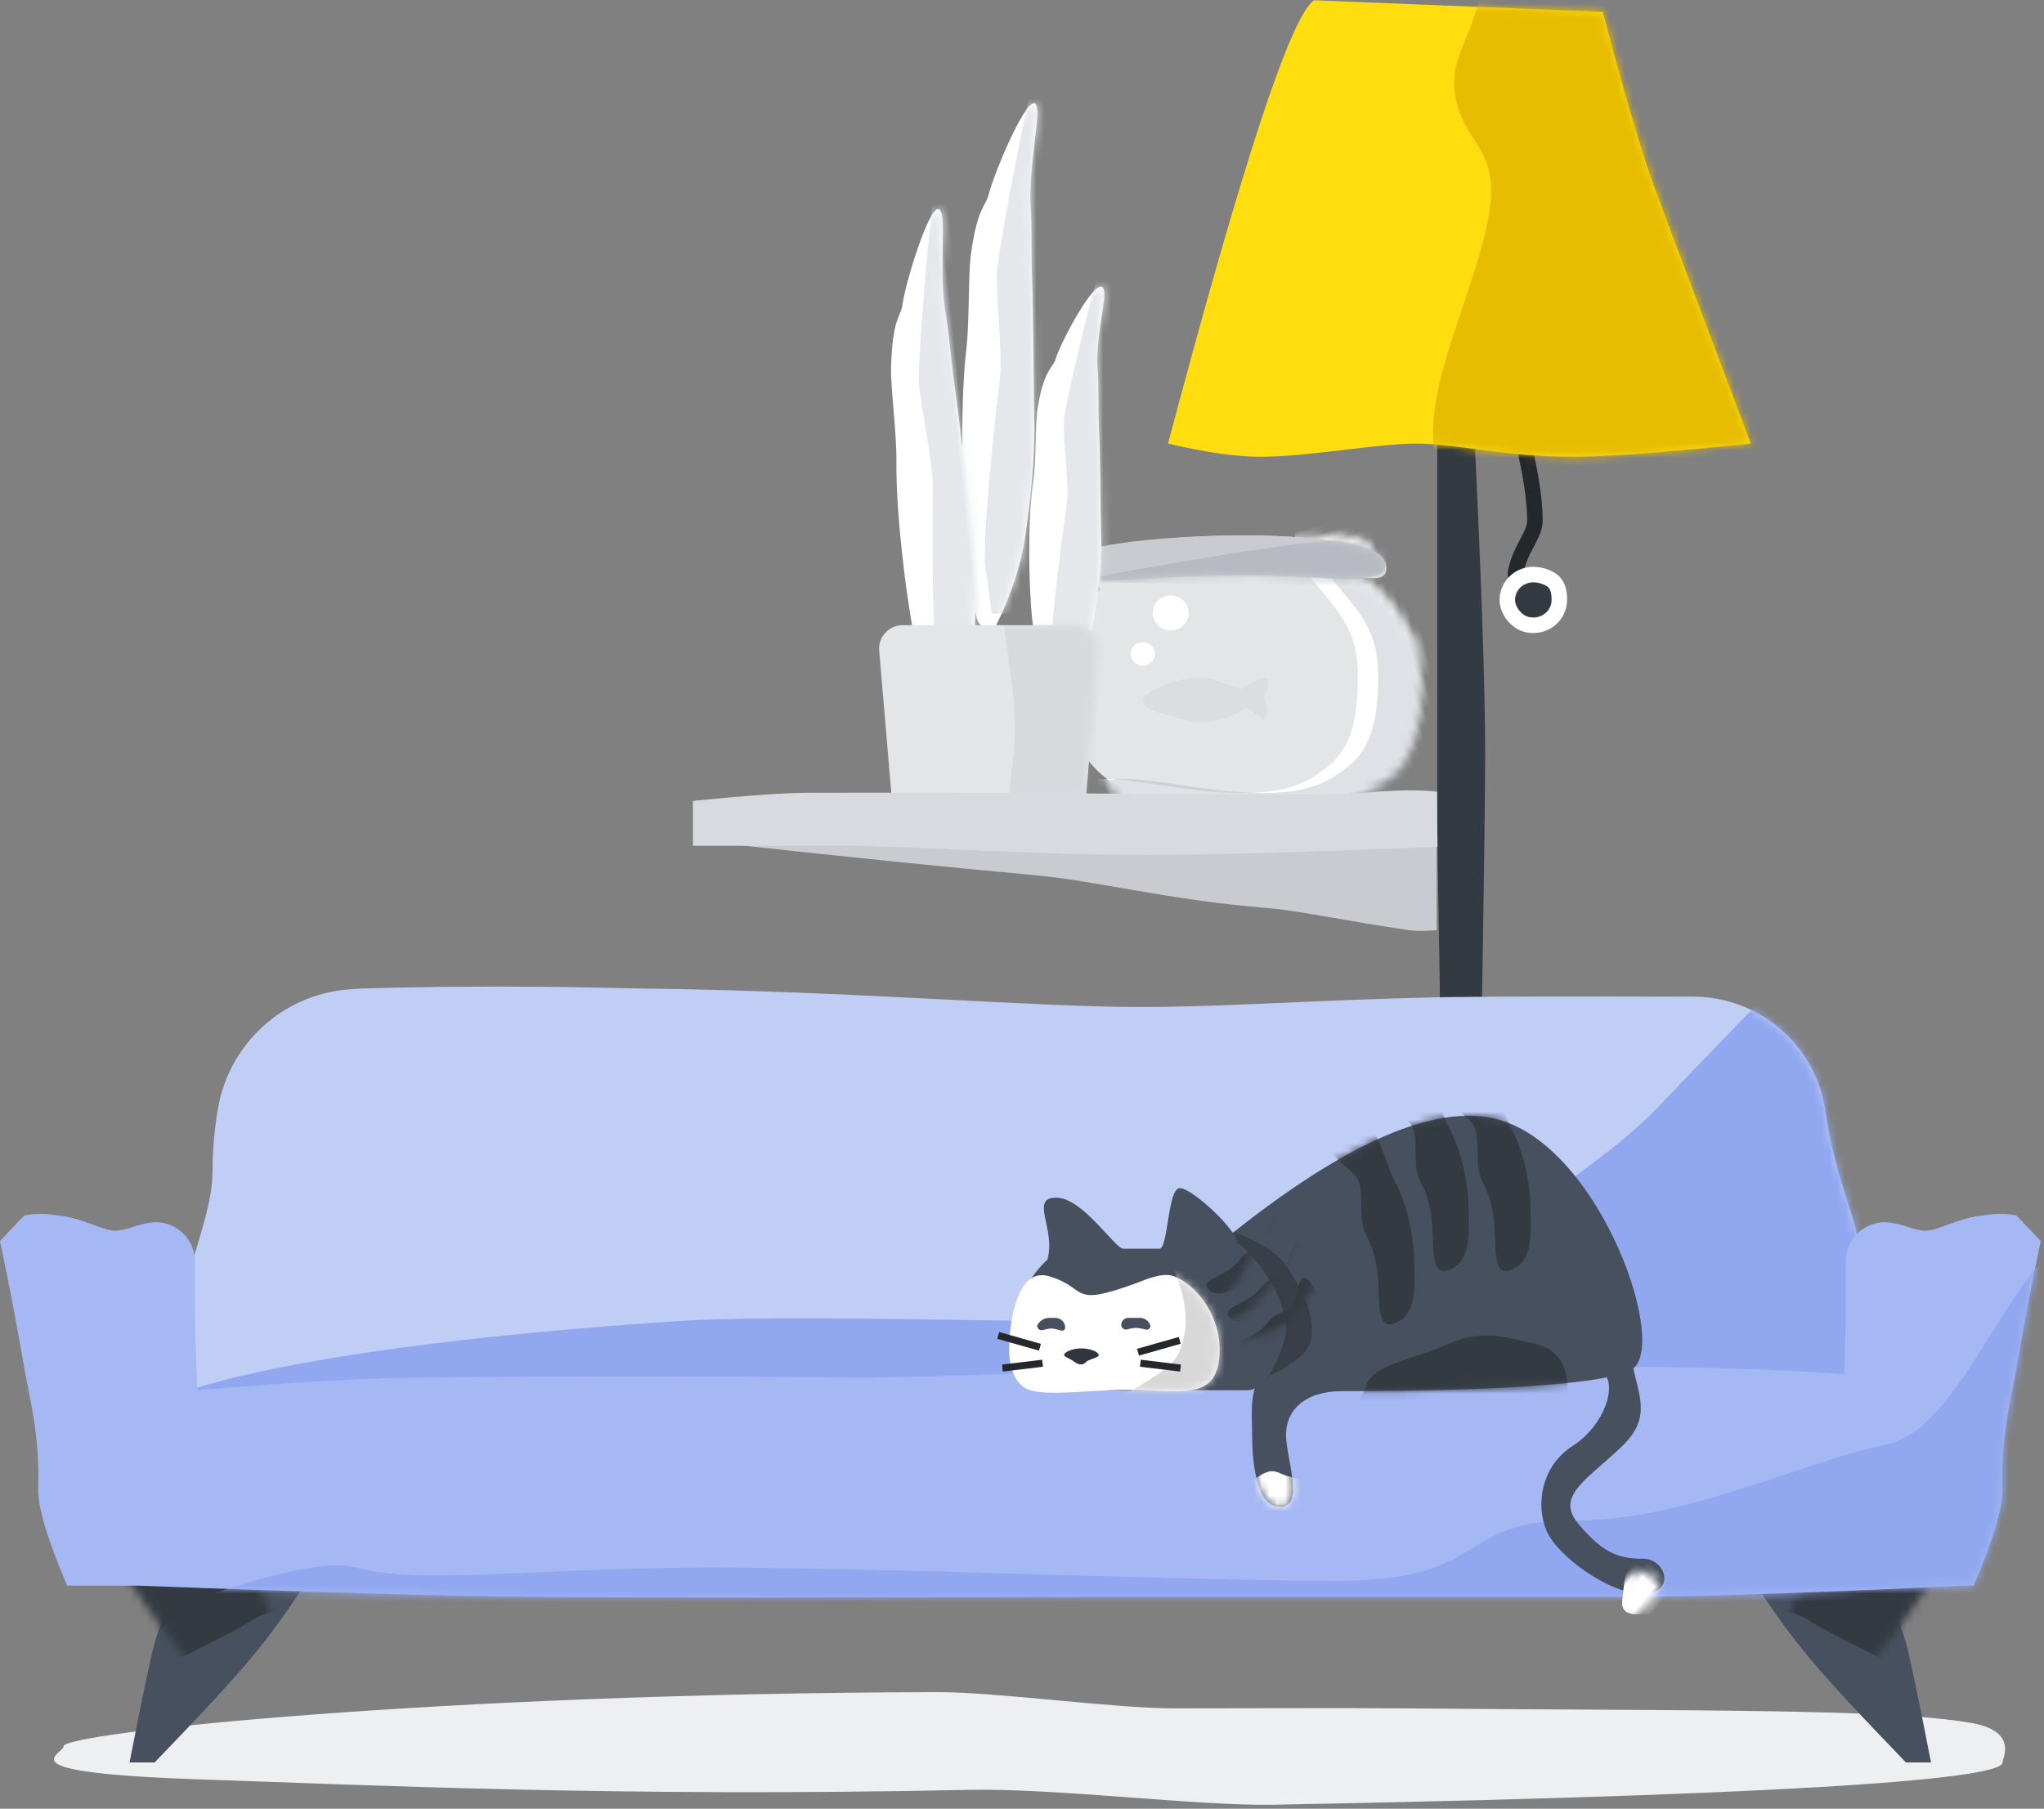<?xml version="1.0" encoding="UTF-8"?>
<svg width="261px" height="231px" viewBox="0 0 261 231" version="1.1" xmlns="http://www.w3.org/2000/svg" xmlns:xlink="http://www.w3.org/1999/xlink">
    <rect x="0" y="0" width="261" height="231" fill="#808080" stroke="none"/>
    <!-- Generator: Sketch 52.2 (67145) - http://www.bohemiancoding.com/sketch -->
    <title>hero-illustration</title>
    <desc>Created with Sketch.</desc>
    <defs>
        <path d="M41.973,4.378 C41.676,6.563 38.032,4.461 37.834,6.048 C41.137,7.37 43.025,11.151 44.45,16.475 C45.02,18.603 43.025,29.61 37.834,32.508 C36.852,32.956 34.336,34.406 27.603,34.902 C25.484,35.058 22.938,34.902 19.05,34.902 C13.996,34.902 11.759,33.751 8.812,32.508 C-1.944,27.972 5.90860694e-13,11.592 5.356,6.98 C5.356,4.573 1.555,6.98 1.555,3.531 C1.555,-0.286 42.883,-2.318 41.973,4.378 Z" id="path-1"></path>
        <path d="M40.301,3.929 C40.199,4.604 40.184,5.061 36.985,5.526 C35.711,5.711 26.546,5.069 23.693,5.069 C7.6,5.069 5.251,6.576 1.482,5.069 C1.42108547e-14,4.476 -1.34230786e-13,4.129 1.42108547e-14,3.169 C5.44859122e-13,-0.256 41.209,-2.08 40.301,3.929 Z" id="path-3"></path>
        <path d="M4.271,67.032 L2.741,66.963 C1.211,66.893 1.657,62.127 0.567,55.133 C0.139,52.392 -0.387,39.51 0.541,31.594 C0.947,28.137 0.782,22.109 1.106,19.664 C1.931,13.422 3.024,13.345 3.37,11.928 C4.161,8.685 9.249,-3.084 9.608,1.043 C9.771,2.915 8.439,9.048 8.762,13.651 C8.931,16.049 8.801,19.49 8.936,23.022 C9.114,27.655 9.105,35.712 9.223,41.12 C9.326,45.904 8.605,51.702 8.065,55.473 C7.549,59.07 6.285,62.923 4.271,67.032 Z" id="path-5"></path>
        <path d="M4.271,67.032 L2.741,66.963 C1.211,66.893 1.657,62.127 0.567,55.133 C0.139,52.392 -0.387,39.51 0.541,31.594 C0.947,28.137 0.782,22.109 1.106,19.664 C1.931,13.422 3.024,13.345 3.37,11.928 C4.161,8.685 9.249,-3.084 9.608,1.043 C9.771,2.915 8.439,9.048 8.762,13.651 C8.931,16.049 8.801,19.49 8.936,23.022 C9.114,27.655 9.105,35.712 9.223,41.12 C9.326,45.904 8.605,51.702 8.065,55.473 C7.549,59.07 6.285,62.923 4.271,67.032 Z" id="path-7"></path>
        <path d="M4.271,54.31 L2.741,54.255 C1.211,54.2 1.657,50.417 0.567,44.866 C0.139,42.691 -0.387,32.467 0.541,26.185 C0.947,23.441 0.782,18.657 1.106,16.717 C1.931,11.763 3.024,11.701 3.37,10.577 C4.161,8.003 9.249,-1.337 9.608,1.939 C9.771,3.424 8.439,8.291 8.762,11.944 C8.931,13.848 8.801,16.579 8.936,19.382 C9.114,23.059 9.105,29.453 9.223,33.745 C9.326,37.542 8.605,42.143 8.065,45.136 C7.549,47.991 6.285,51.049 4.271,54.31 Z" id="path-9"></path>
        <path d="M14.531,66.847 L20.526,66.847 C25.101,66.847 28.889,66.847 31.889,66.847 C33.442,66.847 34.995,66.847 36.547,66.847 L36.547,66.847 C38.206,66.847 39.551,68.191 39.551,69.85 C39.551,69.935 39.547,70.02 39.54,70.105 L37.936,88.927 C37.804,90.482 36.503,91.676 34.944,91.676 L27.62,91.676 C23.963,91.676 21.598,91.676 20.526,91.676 C18.517,91.676 19.325,91.676 17.316,91.676 C16.922,91.676 16.528,91.676 16.134,91.676 L16.134,91.676 C14.574,91.676 13.274,90.482 13.142,88.927 L11.538,70.105 C11.397,68.452 12.623,66.998 14.276,66.858 C14.36,66.85 14.446,66.847 14.531,66.847 Z" id="path-11"></path>
        <path d="M29.535,10.525 C38.81,10.525 59.925,12.02 54.425,5.263 C52.088,2.392 43.281,0 29.535,0 C22.335,0 10.329,1.431 4.646,3.285 C-0.52,4.971 0.289,7.019 0.289,8.403 C0.289,11.309 15.789,10.525 29.535,10.525 Z" id="path-13"></path>
        <path d="M0.146,56.652 C4.934,38.623 8.868,24.933 11.947,15.581 C15.026,6.229 17.307,1.047 18.789,0.035 L55.66,1.514 C58.07,10.706 60.092,17.686 61.726,22.454 C62.24,23.954 66.516,35.353 74.554,56.652 C63.683,57.777 56.088,58.339 51.77,58.339 C43.299,58.339 36.88,56.652 31.858,56.652 C26.8,56.652 18.119,58.339 11.947,58.339 C8.853,58.339 4.92,57.777 0.146,56.652 Z" id="path-15"></path>
        <path d="M6.404,0 C4.765,3.443 3.697,6.059 3.202,7.848 C2.706,9.636 1.639,14.725 0,23.114 L3.202,23.114 C6.199,19.994 8.302,17.786 9.512,16.49 C11.968,13.858 13.896,11.711 15.294,10.048 C17.725,7.156 20.172,3.807 22.633,0 L6.404,0 Z" id="path-17"></path>
        <path d="M6.404,0 C4.765,3.443 3.697,6.059 3.202,7.848 C2.706,9.636 1.639,14.725 0,23.114 L3.202,23.114 C6.199,19.994 8.302,17.786 9.512,16.49 C11.968,13.858 13.896,11.711 15.294,10.048 C17.725,7.156 20.172,3.807 22.633,0 L6.404,0 Z" id="path-19"></path>
        <path d="M24.408,0.361 C25.308,0.292 25.814,0.255 25.925,0.252 C44.513,-0.276 56.556,0.179 62.27,0.252 C89.165,0.598 111.628,2.61 125.529,2.61 C136.776,2.61 150.378,1.562 165.56,1.335 C170.259,1.265 180.443,1.248 196.113,1.284 L196.113,1.284 C204.636,1.303 211.841,7.599 213.004,16.042 C213.004,16.042 213.004,16.042 213.004,16.042 C214.075,23.814 216.958,30.063 216.958,31.763 C216.958,33.302 218.833,36.766 220.168,42.185 C220.821,44.836 221.757,49.863 222.976,57.265 L0,57.265 C0.943,50.113 1.77,45.086 2.483,42.185 C4.446,34.192 7.024,28.4 7.024,23.591 C7.024,20.91 7.256,18.23 7.719,15.552 L7.719,15.552 C9.151,7.266 16.024,1.01 24.408,0.361 Z" id="path-21"></path>
        <path d="M235.466,20.467 C235.551,18.412 235.638,15.966 235.69,13.303 C235.691,13.233 235.691,10.823 235.691,6.071 C235.69,5.894 235.7,5.718 235.719,5.542 C236.01,2.801 238.468,0.816 241.209,1.107 C242.976,1.295 244.558,2.164 245.866,2.164 C247.484,2.164 250.097,0.496 253.226,0.209 C253.891,0.148 255.292,-0.229 257.454,0.209 C257.497,0.218 258.539,1.307 260.582,3.477 C259.515,8.498 258.473,13.947 257.454,19.826 C256.796,23.626 255.477,28.354 255.706,34.982 C255.789,37.388 254.553,41.556 252,47.487 L250.941,47.487 C230.533,48.434 216.415,48.908 208.588,48.908 C204.219,48.908 181.921,48.899 142.689,48.908 C122.193,48.912 97.412,49.142 67.431,48.908 C57.14,48.827 40.487,48.354 17.471,47.487 L8.582,47.487 C6.029,41.556 4.793,37.388 4.876,34.982 C5.105,28.354 3.786,23.626 3.128,19.826 C2.11,13.947 1.067,8.498 0,3.477 C2.043,1.307 3.086,0.218 3.128,0.209 C5.29,-0.229 6.691,0.148 7.356,0.209 C10.485,0.496 13.099,2.164 14.716,2.164 C16.024,2.164 17.607,1.295 19.373,1.107 C22.114,0.816 24.572,2.801 24.864,5.542 C24.882,5.718 24.892,5.894 24.892,6.071 C24.891,10.823 24.891,13.233 24.893,13.303 C24.963,16.928 25.1,20.154 25.206,22.533 C38.007,21.455 47.782,20.916 54.529,20.916 C58.401,20.916 77.014,20.561 107.471,20.916 C122.972,21.097 153.336,18.779 194.824,19.472 C203.799,19.622 217.437,19.237 235.466,20.467 Z" id="path-23"></path>
        <path d="M0.032,18.875 C17.431,4.087 30.434,-2.01 39.04,0.584 C51.949,4.474 60.62,29.729 55.679,32.45 C50.738,35.171 23.604,35.171 18.749,35.171 C13.893,35.171 11.602,37.698 11.602,40.736 C11.602,43.775 14.054,49.944 10.859,49.944 C7.664,49.944 7.272,43.72 7.272,40.736 C7.272,37.753 6.841,35.463 8.654,32.45 C9.862,30.44 6.988,25.915 0.032,18.875 Z" id="path-25"></path>
        <path d="M12.271,1.945 C12.271,6.973 15.725,10.182 11.172,14.575 C6.619,18.968 2.504,20.934 5.619,24.606 C8.735,28.277 10.698,28.977 13.781,28.977 C16.863,28.977 17.979,33.473 13.781,33.473 C9.582,33.473 2.934,28.731 1.502,25.435 C0.071,22.14 0.796,17.149 4.823,14.575 C8.849,12.001 10.621,6.76 8.677,5.161 C6.733,3.561 12.271,-3.084 12.271,1.945 Z" id="path-27"></path>
        <path d="M14.605,8.116 C15.724,8.116 18.078,8.116 19.201,8.116 C20.324,8.116 20.235,0.378 21.795,0.378 C23.355,0.378 29.097,5.678 29.097,7.362 C30.759,8.116 36.6,15.275 35.108,19.986 C33.616,24.698 31.829,26.193 30.463,26.193 C29.097,26.193 6.007,26.193 3.201,26.193 C0.395,26.193 -1.482,15.286 4.894,9.506 C6.007,5.626 2.584,1.595 6.007,1.595 C9.429,1.595 13.487,8.116 14.605,8.116 Z" id="path-29"></path>
        <path d="M14.81,14.792 C21.979,14.792 26.882,16.485 26.882,9.603 C26.882,4.868 23.525,1.164 21.04,0.276 C19.502,-0.274 17.292,0.777 16.233,1.164 C7.543,4.344 10.218,1.78 5.078,0.276 C0.872,-0.955 3.84266132e-12,6.654 3.23119309e-12,9.603 C2.76698469e-12,11.844 0.744,14.189 2.57,14.792 C5.078,15.622 10.274,14.792 14.81,14.792 Z" id="path-31"></path>
    </defs>
    <g id="Final-Design" stroke="none" stroke-width="1" fill="none" fill-rule="evenodd">
        <g id="Design01-product+illustrations" transform="translate(-986, -928)">
            <g id="hero">
                <g id="Hero-image" transform="translate(132, 451)">
                    <g id="hero-illustration" transform="translate(854, 477)">
                        <g id="shelf" transform="translate(87, 13)">
                            <g id="fish" transform="translate(48.039, 55.387)">
                                <g id="fish-bowl">
                                    <mask id="mask-2" fill="white">
                                        <use xlink:href="#path-1"></use>
                                    </mask>
                                    <use id="Mask" fill="#E4E5E6" xlink:href="#path-1"></use>
                                    <path d="M23.334,19.632 C23.338,19.63 23.342,19.628 23.346,19.626 C23.424,19.584 23.685,19.504 23.766,19.462 C23.852,19.416 24.097,19.295 24.185,19.249 C24.39,19.142 24.544,18.987 24.745,18.884 C24.98,18.763 25.217,18.648 25.427,18.543 C25.847,18.335 26.244,18.142 26.326,18.141 C26.513,18.139 26.782,18.134 26.869,18.361 C26.897,18.435 26.906,18.585 26.893,19.252 C26.884,19.678 26.385,20.335 26.36,20.816 C26.337,21.272 26.788,21.811 26.754,22.202 C26.741,22.346 26.724,22.562 26.71,22.687 C26.69,22.863 26.614,23.121 26.591,23.245 C26.549,23.481 26.554,23.586 26.504,23.553 C26.096,23.288 24.966,22.553 23.96,21.898 C23.034,22.951 20.779,23.746 18.118,23.837 C16.955,23.876 15.431,23.245 14.483,23.037 C12.553,22.614 10.886,22.059 10.886,21.014 C10.886,20.193 14.386,18.313 17.916,18.194 C19.54,18.138 20.813,18.698 21.956,19.101 C22.468,19.281 22.942,19.448 23.334,19.632 Z" id="fish" fill="#C9CBD1" opacity="0.551" mask="url(#mask-2)"></path>
                                    <ellipse id="Oval" fill="#FFFFFF" mask="url(#mask-2)" cx="10.886" cy="15.12" rx="1.555" ry="1.512"></ellipse>
                                    <ellipse id="Oval-2" fill="#FFFFFF" mask="url(#mask-2)" cx="14.453" cy="9.892" rx="2.295" ry="2.231"></ellipse>
                                    <path d="M64.789,-26.23 C60.745,-16.739 58.098,-11.733 56.848,-11.211 C53.578,-9.845 50.889,-8.677 48.514,-8.677 C46.984,-8.677 43.269,-8.402 41.553,-8.677 C36.986,-9.408 42.767,-11.211 41.553,-11.211 C40.401,-11.211 30.09,-1.665 32.965,4.699 C35.841,11.063 37.798,13.273 36.131,19.774 C33.989,28.127 30.885,29.286 27.894,30.374 C16.972,34.348 -1.143,19.06 -2.83,25.63 C-5.12,34.549 62.205,48.741 64.789,45.939 C66.512,44.072 66.512,20.015 64.789,-26.23 Z" id="Path-5" fill="#FFFFFF" mask="url(#mask-2)" transform="translate(31.597, 10.035) rotate(-14) translate(-31.597, -10.035) "></path>
                                    <path d="M67.381,-26.23 C63.337,-16.739 60.69,-11.733 59.44,-11.211 C56.17,-9.845 53.481,-8.677 51.106,-8.677 C49.576,-8.677 45.861,-8.402 44.145,-8.677 C39.578,-9.408 45.359,-11.211 44.145,-11.211 C42.993,-11.211 32.682,-1.665 35.557,4.699 C38.433,11.063 40.39,13.273 38.723,19.774 C36.581,28.127 33.477,29.286 30.486,30.374 C19.564,34.348 1.449,19.06 -0.238,25.63 C-2.528,34.549 64.797,48.741 67.381,45.939 C69.104,44.072 69.104,20.015 67.381,-26.23 Z" id="Path-5-Copy-3" fill="#A8ADB8" opacity="0.596" mask="url(#mask-2)" transform="translate(34.189, 10.035) rotate(-14) translate(-34.189, -10.035) "></path>
                                </g>
                                <g id="Group-3" transform="translate(1.555, 0)">
                                    <mask id="mask-4" fill="white">
                                        <use xlink:href="#path-3"></use>
                                    </mask>
                                    <use id="Mask-Copy" fill="#C9CBD1" xlink:href="#path-3"></use>
                                    <path d="M40.463,0 C39.365,0.969 37.708,1.211 35.49,0.726 C33.273,0.242 21.426,1.967 -0.051,5.902 L40.463,6.615 L40.463,0 Z" id="Path-3" fill="#B7BAC2" mask="url(#mask-4)"></path>
                                </g>
                            </g>
                            <g id="plant" transform="translate(13.725, 0)">
                                <g id="Group-25-Copy-2" transform="translate(22.126, 0)">
                                    <mask id="mask-6" fill="white">
                                        <use xlink:href="#path-5"></use>
                                    </mask>
                                    <use id="Mask" fill="#FFFFFF" xlink:href="#path-5"></use>
                                    <path d="M6.353,65.431 L4.811,65.361 C3.27,65.291 4.08,66.466 2.979,59.51 C2.548,56.784 3.878,43.317 4.811,35.446 C5.219,32.008 4.177,23.579 4.502,21.148 C5.331,14.941 8.114,1.219 8.462,-0.19 C9.258,-3.415 11.344,-4.295 11.707,-0.19 C11.872,1.671 10.532,7.769 10.859,12.347 C11.03,14.732 10.9,18.154 11.038,21.666 C11.219,26.274 11.213,34.287 11.333,39.665 C11.439,44.423 10.714,50.188 10.171,53.938 C9.653,57.515 8.38,61.346 6.353,65.431 Z" id="Path-2" fill="#E6E7EB" mask="url(#mask-6)"></path>
                                </g>
                                <g id="Group-25-Copy-3" transform="translate(18.624, 47.27) rotate(-6) translate(-18.624, -47.27) translate(13.372, 13.751)">
                                    <mask id="mask-8" fill="white">
                                        <use xlink:href="#path-7"></use>
                                    </mask>
                                    <use id="Mask" fill="#FFFFFF" xlink:href="#path-7"></use>
                                    <path d="M6.353,65.431 L4.811,65.361 C3.27,65.291 4.08,66.466 2.979,59.51 C2.548,56.784 3.878,43.317 4.811,35.446 C5.219,32.008 4.177,23.579 4.502,21.148 C5.331,14.941 8.114,1.219 8.462,-0.19 C9.258,-3.415 11.344,-4.295 11.707,-0.19 C11.872,1.671 10.532,7.769 10.859,12.347 C11.03,14.732 10.9,18.154 11.038,21.666 C11.219,26.274 11.213,34.287 11.333,39.665 C11.439,44.423 10.714,50.188 10.171,53.938 C9.653,57.515 8.38,61.346 6.353,65.431 Z" id="Path-2" fill="#E6E7EB" mask="url(#mask-8)"></path>
                                </g>
                                <g id="Group-25" transform="translate(30.669, 22.346)">
                                    <mask id="mask-10" fill="white">
                                        <use xlink:href="#path-9"></use>
                                    </mask>
                                    <use id="Mask" fill="#FFFFFF" xlink:href="#path-9"></use>
                                    <path d="M6.353,53.04 L4.811,52.984 C3.27,52.929 4.08,53.861 2.979,48.341 C2.548,46.177 3.878,35.489 4.811,29.242 C5.219,26.513 4.177,19.824 4.502,17.894 C5.331,12.968 8.114,2.078 8.462,0.959 C9.258,-1.6 11.344,-2.298 11.707,0.959 C11.872,2.437 10.532,7.277 10.859,10.91 C11.03,12.802 10.9,15.518 11.038,18.306 C11.219,21.963 11.213,28.322 11.333,32.591 C11.439,36.366 10.714,40.942 10.171,43.918 C9.653,46.757 8.38,49.798 6.353,53.04 Z" id="Path-2" fill="#E6E7EB" mask="url(#mask-10)"></path>
                                </g>
                                <mask id="mask-12" fill="white">
                                    <use xlink:href="#path-11"></use>
                                </mask>
                                <use id="Mask" fill="#E4E5E6" xlink:href="#path-11"></use>
                                <path d="M47.285,44.605 C44.923,51.339 43.378,54.891 42.648,55.262 C40.738,56.231 39.169,57.06 37.782,57.06 C36.888,57.06 34.719,57.255 33.717,57.06 C31.05,56.541 29.54,55.262 28.831,55.262 C27.855,55.262 26.879,63.011 27.855,69.776 C28.831,76.542 28.831,76.906 28.831,81.087 C28.831,85.267 27.325,88.773 28.831,91.655 C30.336,94.536 45.776,97.8 47.285,95.812 C48.291,94.487 48.291,77.418 47.285,44.605 Z" id="Path-5" fill="#A8ADB8" opacity="0.452" mask="url(#mask-12)"></path>
                            </g>
                            <g id="Group-43" transform="translate(0, 87.856)">
                                <path d="M4.359,6.756 L96.45,6.756 C96.45,9.366 96.45,11.231 96.45,12.35 C96.45,13.47 96.45,15.334 96.45,17.945 C94.866,18.06 93.685,18.06 92.905,17.945 C84.668,16.722 78.592,15.413 74.877,15.116 C62.304,14.11 52.8,11.615 45.32,10.936 C34.054,9.913 20.401,8.52 4.359,6.756 Z" id="Path-23" fill="#C9CBD1"></path>
                                <path d="M1.478,1.432 C8.227,0.748 13.153,0.401 16.256,0.394 C57.354,0.29 80.903,0.965 87.192,0.394 C94.194,-0.243 98.463,0.103 100,1.432 L100,7.162 C81.153,7.938 67.688,8.326 59.606,8.326 C43.904,8.326 29.835,7.162 20.197,7.162 C3.118,7.162 -3.122,7.162 1.478,7.162 L1.478,1.432 Z" id="Rectangle-17" fill="#D8DADF"></path>
                            </g>
                        </g>
                        <g id="lamp" transform="translate(149, 0)">
                            <path d="M35.113,200.664 C23.101,201.745 14.334,199.94 8.731,199.157 C1.741,198.181 3.965,195.563 3.965,194.35 C3.965,192.164 21.903,191.429 41.595,191.429 C61.285,191.429 70.766,194.522 70.766,196.707 C70.766,198.893 62.109,198.236 35.113,200.664 Z" id="Fill-9" fill="#EEEFF1"></path>
                            <g id="Group-41">
                                <g id="Group-35" transform="translate(7.301, 186.826)">
                                    <mask id="mask-14" fill="white">
                                        <use xlink:href="#path-13"></use>
                                    </mask>
                                    <use id="Mask" fill="#343A42" xlink:href="#path-13"></use>
                                    <path d="M29.535,10.525 C38.81,10.525 59.925,12.02 54.425,5.263 C52.088,2.392 48.259,7.335 34.513,7.335 C27.313,7.335 10.329,5.692 4.646,7.546 C-0.52,9.231 0.289,7.019 0.289,8.403 C0.289,11.309 15.789,10.525 29.535,10.525 Z" id="Oval-5" fill="#24272B" mask="url(#mask-14)"></path>
                                </g>
                                <path d="M34.513,53.285 L39.159,53.285 C40.147,73.506 40.641,87.862 40.641,96.353 C40.641,104.843 40.147,135.659 39.159,188.799 L34.513,188.799 C34.835,167.776 34.996,153.275 34.996,145.297 C34.996,125.574 34.513,113.002 34.513,101.861 C34.513,83.962 34.513,67.769 34.513,53.285 Z" id="Rectangle-21" fill="#343A42"></path>
                                <g id="Group-40" transform="translate(42.478, 55.916)" stroke-width="1.98">
                                    <path d="M2.987,0.329 C4.006,4.648 4.516,8.047 4.516,10.525 C4.516,12.489 2.7,13.985 2.06,17.103 C1.948,17.649 2.257,18.855 2.987,20.722" id="Line-4" stroke="#24272B" stroke-linecap="square"></path>
                                    <path d="M4.314,23.942 C6.154,23.942 7.638,22.488 7.638,20.704 C7.638,19.549 7.391,18.802 6.833,18.312 C6.277,17.824 5.218,17.465 4.314,17.465 C2.474,17.465 0.99,18.92 0.99,20.704 C0.99,21.495 1.384,22.339 2.029,22.991 C2.655,23.624 3.401,23.942 4.314,23.942 Z" id="Oval-9" stroke="#FFFFFF" fill="#343A42"></path>
                                </g>
                                <g id="Group-39">
                                    <mask id="mask-16" fill="white">
                                        <use xlink:href="#path-15"></use>
                                    </mask>
                                    <use id="Mask" fill="#FFDD0F" xlink:href="#path-15"></use>
                                    <path d="M40.291,-4.246 C40.291,4.29 35.364,6.763 37.006,13.137 C38.649,19.512 43.576,19.017 40.291,31.134 C37.006,43.251 31.784,52.03 34.988,61.821 C38.192,71.613 78.96,67.034 80.964,67.034 C82.3,67.034 85.766,53.493 91.362,26.411 C57.315,0.282 40.291,-9.937 40.291,-4.246 Z" id="Path-28" fill="#E6BD00" mask="url(#mask-16)"></path>
                                </g>
                            </g>
                        </g>
                        <g id="sofa" transform="translate(0, 126)">
                            <g id="Group-44">
                                <path d="M123.568,102.593 C79.048,103.546 46.557,101.954 25.79,101.264 C-0.114,100.403 8.129,98.094 8.129,97.024 C8.129,95.296 56.153,90.237 119.792,90.111 C127.145,90.096 142.295,92.184 149.855,92.184 C158.354,92.184 171.504,92.116 178.982,92.184 C215.196,92.516 241.072,92.173 251.701,94.044 C257.72,95.104 255.706,98.488 255.706,99.103 C255.706,100.813 238.075,103.081 162.604,104.493 C152.961,104.673 134.903,102.351 123.568,102.593 Z" id="Fill-9" fill="#EEEFF1"></path>
                                <g id="sofa">
                                    <g id="Group-36" transform="translate(223.941, 75.98)">
                                        <mask id="mask-18" fill="white">
                                            <use xlink:href="#path-17"></use>
                                        </mask>
                                        <use id="Mask" fill="#47505E" transform="translate(11.317, 11.557) scale(-1, 1) translate(-11.317, -11.557) " xlink:href="#path-17"></use>
                                        <path d="M24.369,3.373 C21.101,4.9 23.355,13.401 20.241,11.805 C17.126,10.209 9.452,6.565 7.033,4.969 C4.615,3.373 1.176,3.373 -1.44,3.373 C-4.056,3.373 -11.429,-1.772 -1.44,-3.074 C8.548,-4.377 12.088,-5.679 16.02,-4.377 C19.952,-3.074 27.638,1.846 24.369,3.373 Z" id="Path-25" fill="#343A42" mask="url(#mask-18)"></path>
                                    </g>
                                    <g id="Group-36" transform="translate(27.794, 87.588) scale(-1, 1) translate(-27.794, -87.588) translate(16.412, 75.98)">
                                        <mask id="mask-20" fill="white">
                                            <use xlink:href="#path-19"></use>
                                        </mask>
                                        <use id="Mask" fill="#47505E" transform="translate(11.317, 11.557) scale(-1, 1) translate(-11.317, -11.557) " xlink:href="#path-19"></use>
                                        <path d="M24.369,3.373 C21.101,4.9 23.355,13.401 20.241,11.805 C17.126,10.209 9.452,6.565 7.033,4.969 C4.615,3.373 1.176,3.373 -1.44,3.373 C-4.056,3.373 -11.429,-1.772 -1.44,-3.074 C8.548,-4.377 12.088,-5.679 16.02,-4.377 C19.952,-3.074 27.638,1.846 24.369,3.373 Z" id="Path-25" fill="#343A42" mask="url(#mask-20)"></path>
                                    </g>
                                    <g id="Group-38" transform="translate(20.118, 0)">
                                        <mask id="mask-22" fill="white">
                                            <use xlink:href="#path-21"></use>
                                        </mask>
                                        <use id="Mask" fill="#C0CDF5" xlink:href="#path-21"></use>
                                        <path d="M214.552,-8.921 C207.56,-0.922 199.048,7.521 192.003,14.986 C184.957,22.451 176.6,26.156 173.651,31.496 C170.702,36.837 171.114,42.097 150.417,42.739 C124.175,43.553 83.598,41.585 66.241,42.739 C9.398,46.518 -3.517,53.932 0.645,53.932 C7.081,53.932 201.29,57.94 219.114,49.316 C236.939,40.692 240.44,25.968 229.777,17.27 C219.114,8.572 221.544,-16.92 214.552,-8.921 Z" id="Path-26" fill="#91A7F0" mask="url(#mask-22)"></path>
                                    </g>
                                    <g id="Group-37" transform="translate(0, 29.02)">
                                        <mask id="mask-24" fill="white">
                                            <use xlink:href="#path-23"></use>
                                        </mask>
                                        <use id="Mask" fill="#A6B8F3" xlink:href="#path-23"></use>
                                        <path d="M269.493,0.549 C257.239,1.755 251.848,27.241 240.773,29.497 C229.698,31.753 215.589,39.188 200.666,39.188 C185.743,39.188 190.313,46.87 170.83,46.87 C151.346,46.87 112.939,45.181 90.802,45.181 C68.665,45.181 53.64,47.437 45.514,45.181 C37.388,42.925 13.026,54.996 7.377,53.333 C1.727,51.669 0.3,31.347 -3.086,34.14 C-6.473,36.933 -8.902,50.474 -1.558,53.333 C5.785,56.191 14.05,69.929 67.492,67.292 C120.934,64.655 191.133,64.655 207.561,64.655 C223.988,64.655 255.687,57.509 259.146,53.333 C262.605,49.156 281.748,-0.657 269.493,0.549 Z" id="Path-24" fill="#91A7F0" mask="url(#mask-24)"></path>
                                    </g>
                                </g>
                            </g>
                            <g id="cat" transform="translate(125.22, 16.5)">
                                <g id="Group-50" transform="translate(27.391, 0)">
                                    <mask id="mask-26" fill="white">
                                        <use xlink:href="#path-25"></use>
                                    </mask>
                                    <use id="Mask" fill="#47505E" xlink:href="#path-25"></use>
                                    <path d="M-5.847,17.202 C-4.728,17.202 -2.373,17.202 -1.251,17.202 C-0.128,17.202 -1.251,11.108 -1.251,12.793 C5.656,14.682 9.876,16.718 11.41,18.9 C14.378,23.123 15.496,26.418 14.656,29.072 C13.164,33.784 -6.222,38.805 -7.588,38.805 C-8.953,38.805 -12.738,36.054 -15.558,35.279 C-18.379,34.504 -23.25,23.453 -15.558,20.327 C-14.445,16.448 -17.868,10.681 -14.445,10.681 C-11.023,10.681 -6.965,17.202 -5.847,17.202 Z" id="Path-30" fill="#24272B" opacity="0.64" mask="url(#mask-26)"></path>
                                    <path d="M17.046,4.49 C20.696,8.155 21.213,7.147 21.213,11.462 C21.213,15.777 22.153,14.613 23.029,18.536 C23.905,22.46 22.673,27.684 25.575,26.47 C28.476,25.257 27.972,21.503 27.972,18.536 C27.972,15.569 26.997,11.093 25.575,8.532 C24.152,5.972 23.449,1.06 21.213,1.06 C18.977,1.06 13.396,0.825 17.046,4.49 Z" id="Path-35" fill="#343A42" mask="url(#mask-26)"></path>
                                    <path d="M23.975,-2.325 C27.625,1.34 28.143,0.332 28.143,4.647 C28.143,8.963 29.082,7.798 29.958,11.722 C30.835,15.645 29.603,20.869 32.504,19.655 C35.406,18.442 34.902,14.689 34.902,11.722 C34.902,8.755 33.927,4.278 32.504,1.717 C31.082,-0.843 30.379,-5.755 28.143,-5.755 C25.907,-5.755 20.326,-5.99 23.975,-2.325 Z" id="Path-35" fill="#343A42" mask="url(#mask-26)"></path>
                                    <path d="M31.895,-2.325 C35.545,1.34 36.062,0.332 36.062,4.647 C36.062,8.963 37.002,7.798 37.878,11.722 C38.754,15.645 37.522,20.869 40.424,19.655 C43.325,18.442 42.821,14.689 42.821,11.722 C42.821,8.755 41.846,4.278 40.424,1.717 C39.001,-0.843 38.298,-5.755 36.062,-5.755 C33.826,-5.755 28.245,-5.99 31.895,-2.325 Z" id="Path-35" fill="#343A42" mask="url(#mask-26)"></path>
                                    <path d="M6.277,47.265 C8.716,45.702 9.357,44.92 10.953,45.702 C12.549,46.483 15.479,46.425 14.752,48.224 C14.026,50.022 12.173,55.918 9.49,53.314 C6.807,50.709 3.837,48.828 6.277,47.265 Z" id="Path-37" fill="#FFFFFF" mask="url(#mask-26)"></path>
                                    <path d="M43.263,29.095 C39.637,28.286 36.581,27.23 32.481,29.095 C28.382,30.96 22.668,31.769 21.932,34.296 C21.196,36.822 18.319,37.907 23.086,37.907 C27.854,37.907 47.543,38.051 47.543,35.258 C47.543,32.465 46.889,29.904 43.263,29.095 Z" id="Path-38" fill="#343A42" mask="url(#mask-26)"></path>
                                </g>
                                <g id="Group-52" transform="translate(70.769, 27.593)">
                                    <mask id="mask-28" fill="white">
                                        <use xlink:href="#path-27"></use>
                                    </mask>
                                    <use id="Path-36" fill="#47505E" xlink:href="#path-27"></use>
                                    <path d="M11.648,30.353 C14.087,28.79 14.728,28.008 16.324,28.79 C17.92,29.571 20.85,29.513 20.123,31.312 C19.397,33.11 17.544,39.006 14.861,36.402 C12.178,33.797 9.208,31.916 11.648,30.353 Z" id="Path-37" fill="#FFFFFF" mask="url(#mask-28)" transform="translate(15.489, 32.77) rotate(-50) translate(-15.489, -32.77) "></path>
                                </g>
                                <g id="Group-49" transform="translate(3.633, 8.864)">
                                    <mask id="mask-30" fill="white">
                                        <use xlink:href="#path-29"></use>
                                    </mask>
                                    <use id="Mask" fill="#47505E" xlink:href="#path-29"></use>
                                    <path d="M27.766,4.495 C29.645,6.279 29.912,5.788 29.912,7.89 C29.912,9.991 30.396,9.424 30.847,11.334 C31.298,13.245 30.664,15.788 32.158,15.198 C33.652,14.607 33.393,12.779 33.393,11.334 C33.393,9.89 32.891,7.71 32.158,6.463 C31.425,5.216 31.063,2.825 29.912,2.825 C28.76,2.825 25.886,2.71 27.766,4.495 Z" id="Path-35" fill="#343A42" mask="url(#mask-30)" transform="translate(30.277, 9.054) rotate(65) translate(-30.277, -9.054) "></path>
                                    <path d="M30.451,8.055 C32.331,9.84 32.597,9.349 32.597,11.45 C32.597,13.551 33.081,12.984 33.532,14.895 C33.984,16.805 33.349,19.349 34.843,18.758 C36.338,18.167 36.078,16.339 36.078,14.895 C36.078,13.45 35.576,11.27 34.843,10.023 C34.111,8.777 33.749,6.385 32.597,6.385 C31.446,6.385 28.571,6.27 30.451,8.055 Z" id="Path-35" fill="#343A42" mask="url(#mask-30)" transform="translate(32.962, 12.614) rotate(65) translate(-32.962, -12.614) "></path>
                                    <path d="M31.346,12.506 C33.226,14.29 33.492,13.799 33.492,15.9 C33.492,18.002 33.976,17.435 34.427,19.345 C34.879,21.256 34.244,23.799 35.739,23.208 C37.233,22.617 36.973,20.79 36.973,19.345 C36.973,17.9 36.471,15.721 35.739,14.474 C35.006,13.227 34.644,10.835 33.492,10.835 C32.341,10.835 29.466,10.721 31.346,12.506 Z" id="Path-35" fill="#343A42" mask="url(#mask-30)" transform="translate(33.858, 17.065) rotate(65) translate(-33.858, -17.065) "></path>
                                </g>
                                <g id="Group-51" transform="translate(3.633, 20.215)">
                                    <mask id="mask-32" fill="white">
                                        <use xlink:href="#path-31"></use>
                                    </mask>
                                    <use id="Oval" fill="#FFFFFF" xlink:href="#path-31"></use>
                                    <path d="M20.141,-2.413 C22.184,1.513 22.93,4.925 22.379,7.823 C21.639,11.71 19.693,12.273 17.008,14.054 C14.322,15.834 11.637,16.279 8.504,18.949 C6.415,20.729 5.52,23.548 5.818,27.405 L17.008,30.52 L30.435,23.4 L31.778,5.153 L20.141,-2.413 Z" id="Path-7" fill="#D8D8D8" mask="url(#mask-32)"></path>
                                    <path d="M15.204,5.598 L16.703,5.598 C17.275,5.598 17.79,5.947 18.001,6.479 L18.001,6.479 C18.095,6.715 17.98,6.981 17.744,7.075 C17.653,7.111 17.553,7.117 17.458,7.092 C16.926,6.952 16.499,6.882 16.176,6.882 C15.873,6.882 15.52,6.943 15.116,7.067 L15.116,7.067 C14.792,7.166 14.448,6.983 14.349,6.659 C14.331,6.601 14.322,6.54 14.322,6.479 L14.322,6.479 C14.322,5.992 14.717,5.598 15.204,5.598 Z" id="Rectangle-4-Copy" fill="#47505E"></path>
                                    <path d="M9.254,11.54 C9.649,11.54 9.824,11.15 10.142,11.021 C10.815,10.747 11.455,10.587 11.455,10.349 C11.455,10 10.465,9.497 9.233,9.497 C8.001,9.497 7.012,10 7.012,10.349 C7.012,10.53 7.626,10.761 8.055,11.021 C8.458,11.264 8.657,11.54 9.254,11.54 Z" id="Oval-6" fill="#30353D"></path>
                                    <path d="M5.126,5.598 L5.818,5.598 L5.908,5.598 C6.6,5.598 7.161,6.158 7.161,6.85 C7.161,6.85 7.161,6.85 7.161,6.85 C7.161,6.85 7.161,6.85 7.161,6.85 L7.161,6.85 C7.161,7.062 6.99,7.234 6.778,7.234 C6.743,7.234 6.708,7.229 6.674,7.219 C6.046,7.042 5.611,6.954 5.371,6.954 C5.162,6.954 4.806,7.021 4.303,7.155 L4.303,7.155 C3.997,7.237 3.682,7.054 3.6,6.748 C3.587,6.7 3.581,6.65 3.581,6.6 L3.581,6.6 C3.853,5.99 4.458,5.598 5.126,5.598 Z" id="Rectangle-4-Copy-2" fill="#47505E"></path>
                                </g>
                                <g id="Group-56" transform="translate(0.542, 27.859)" stroke="#24272B" stroke-linecap="square" stroke-width="0.9">
                                    <g id="Group-55" transform="translate(19.665, 0.633)">
                                        <path d="M0.319,1.583 L4.781,0.317" id="Line-5"></path>
                                        <path d="M0.637,3.166 L4.865,3.676" id="Line-5"></path>
                                    </g>
                                    <g id="Group-53" transform="translate(3.916, 3) scale(-1, 1) translate(-3.916, -3) translate(0.916, 0)">
                                        <path d="M0.319,1.583 L4.781,0.317" id="Line-5"></path>
                                        <path d="M0,3.799 L4.228,4.309" id="Line-5"></path>
                                    </g>
                                </g>
                            </g>
                        </g>
                    </g>
                </g>
            </g>
        </g>
    </g>
</svg>